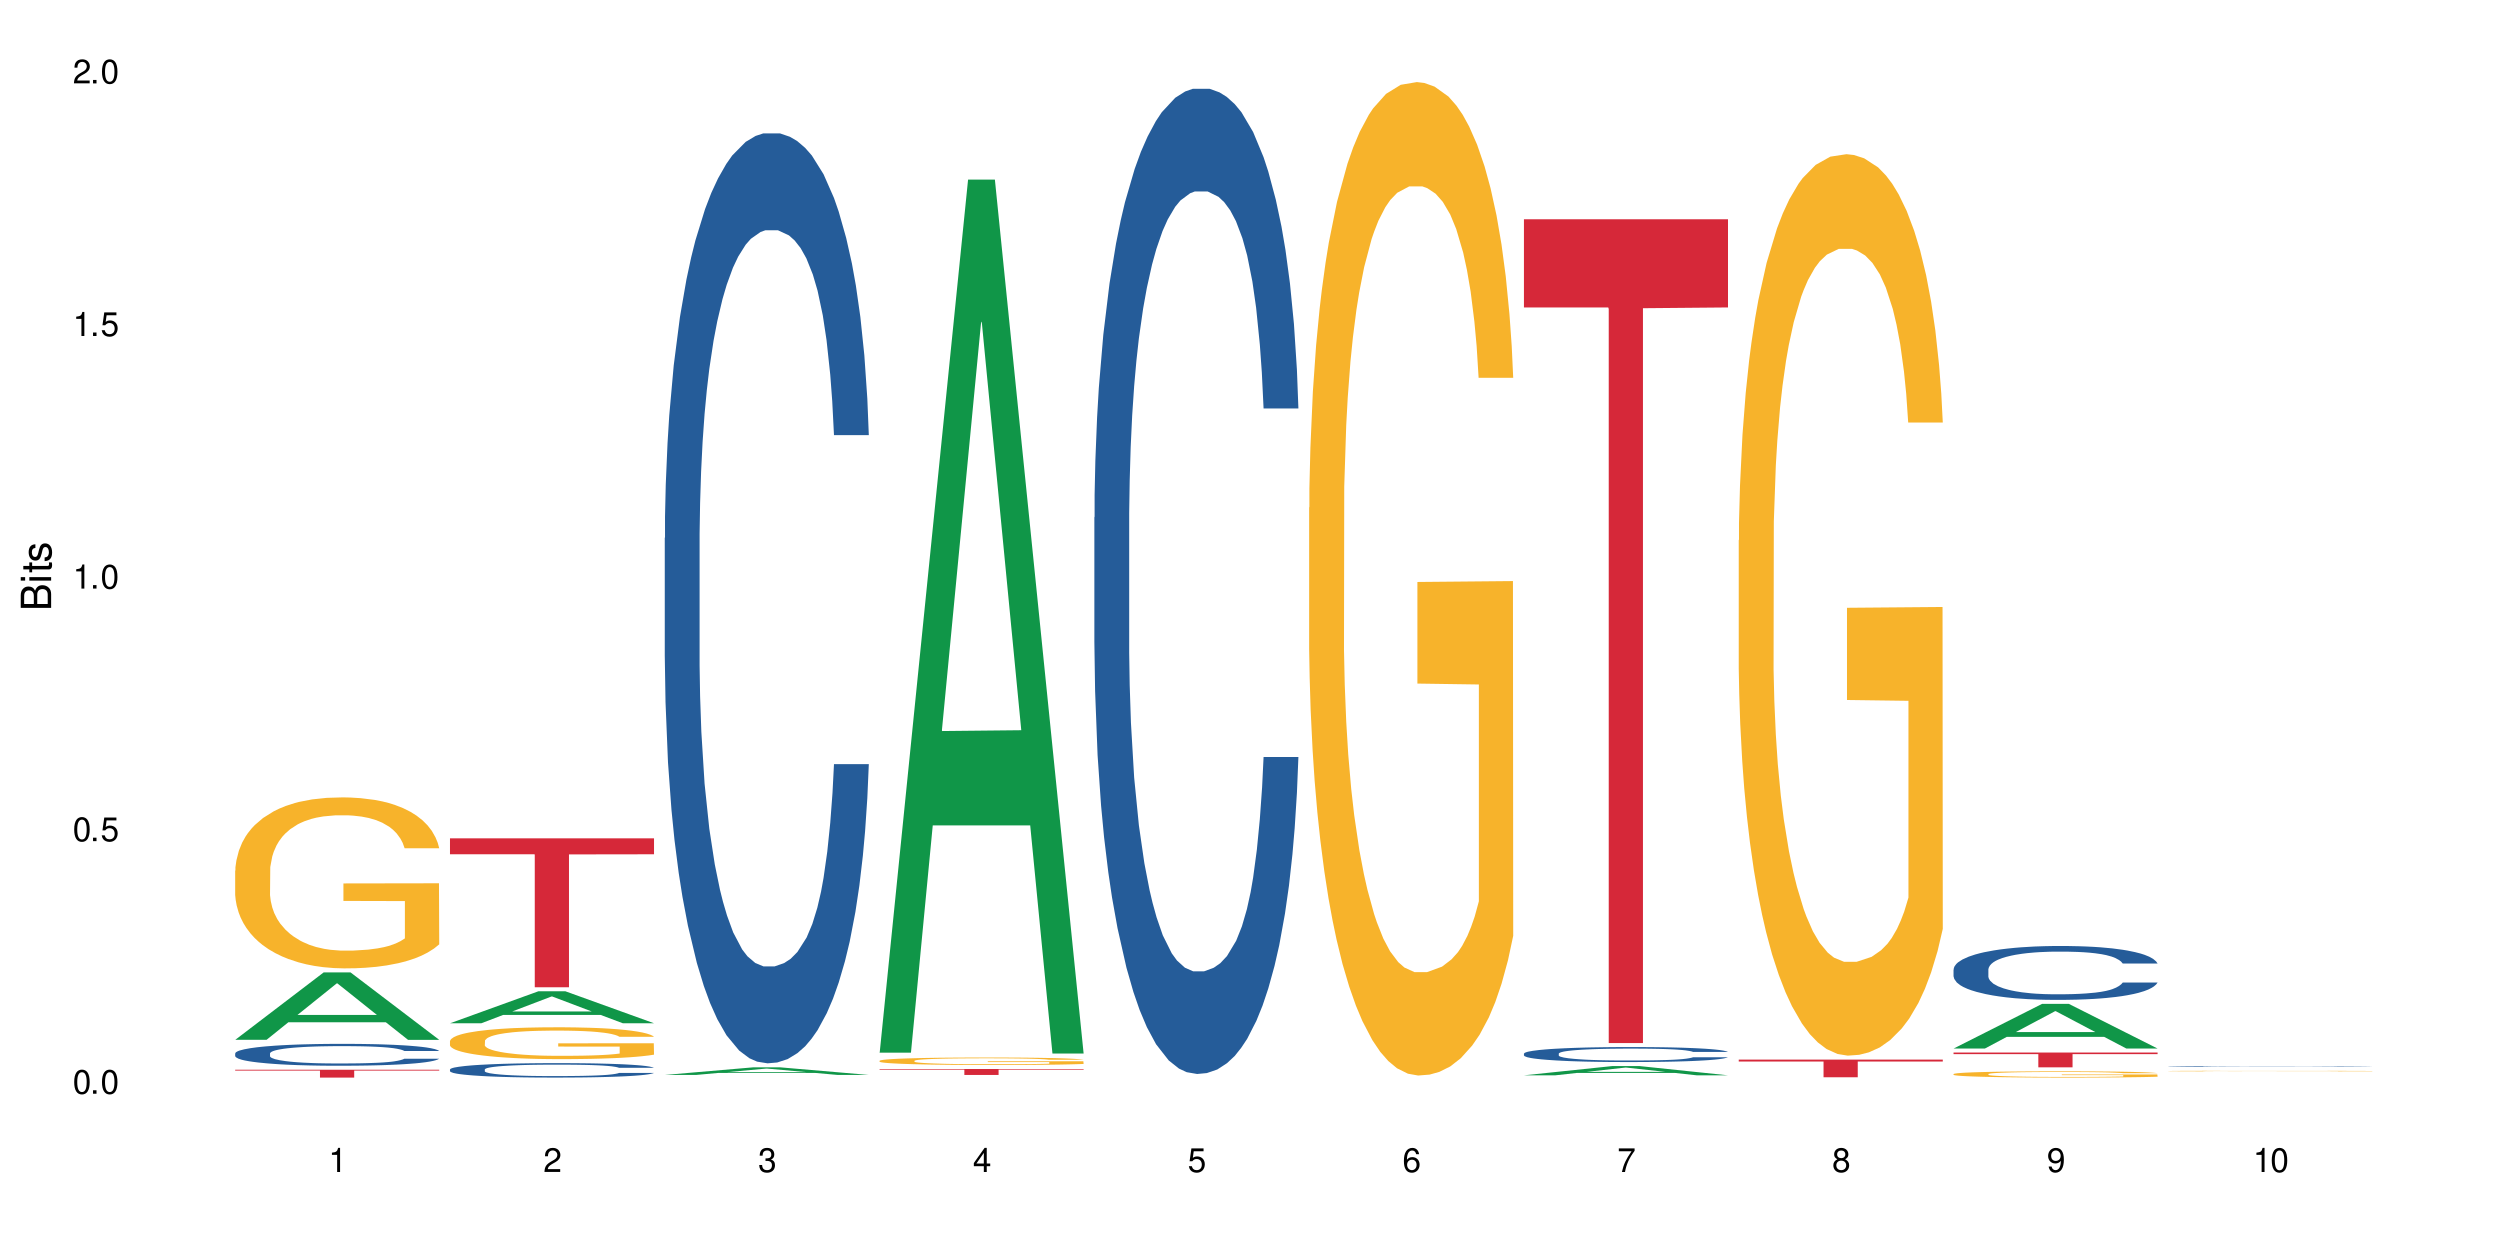 <?xml version="1.0" encoding="UTF-8"?>
<svg xmlns="http://www.w3.org/2000/svg" xmlns:xlink="http://www.w3.org/1999/xlink" width="720" height="360" viewBox="0 0 720 360">
<defs>
<g>
<g id="glyph-0-0">
</g>
<g id="glyph-0-1">
<path d="M 2.641 -6.938 C 2 -6.938 1.422 -6.656 1.078 -6.172 C 0.641 -5.562 0.406 -4.641 0.406 -3.359 C 0.406 -1.016 1.188 0.219 2.641 0.219 C 4.078 0.219 4.859 -1.016 4.859 -3.297 C 4.859 -4.641 4.656 -5.547 4.203 -6.172 C 3.844 -6.656 3.281 -6.938 2.641 -6.938 Z M 2.641 -6.188 C 3.547 -6.188 4 -5.25 4 -3.375 C 4 -1.406 3.562 -0.484 2.625 -0.484 C 1.734 -0.484 1.281 -1.438 1.281 -3.344 C 1.281 -5.25 1.734 -6.188 2.641 -6.188 Z M 2.641 -6.188 "/>
</g>
<g id="glyph-0-2">
<path d="M 1.828 -1 L 0.828 -1 L 0.828 0 L 1.828 0 Z M 1.828 -1 "/>
</g>
<g id="glyph-0-3">
<path d="M 4.562 -6.797 L 1.062 -6.797 L 0.547 -3.094 L 1.328 -3.094 C 1.719 -3.562 2.047 -3.734 2.578 -3.734 C 3.484 -3.734 4.062 -3.109 4.062 -2.094 C 4.062 -1.125 3.484 -0.531 2.578 -0.531 C 1.828 -0.531 1.375 -0.906 1.188 -1.672 L 0.328 -1.672 C 0.453 -1.109 0.547 -0.844 0.75 -0.594 C 1.125 -0.078 1.828 0.219 2.594 0.219 C 3.969 0.219 4.922 -0.781 4.922 -2.219 C 4.922 -3.562 4.031 -4.484 2.719 -4.484 C 2.25 -4.484 1.859 -4.359 1.469 -4.062 L 1.734 -5.969 L 4.562 -5.969 Z M 4.562 -6.797 "/>
</g>
<g id="glyph-0-4">
<path d="M 2.484 -4.938 L 2.484 0 L 3.328 0 L 3.328 -6.938 L 2.766 -6.938 C 2.469 -5.875 2.281 -5.734 0.984 -5.562 L 0.984 -4.938 Z M 2.484 -4.938 "/>
</g>
<g id="glyph-0-5">
<path d="M 4.859 -0.828 L 1.281 -0.828 C 1.359 -1.406 1.672 -1.781 2.5 -2.281 L 3.469 -2.828 C 4.406 -3.344 4.906 -4.062 4.906 -4.906 C 4.906 -5.484 4.672 -6.031 4.266 -6.406 C 3.859 -6.766 3.375 -6.938 2.719 -6.938 C 1.859 -6.938 1.219 -6.625 0.844 -6.031 C 0.609 -5.672 0.5 -5.234 0.484 -4.531 L 1.328 -4.531 C 1.359 -5.016 1.406 -5.281 1.531 -5.516 C 1.75 -5.938 2.188 -6.203 2.703 -6.203 C 3.469 -6.203 4.031 -5.641 4.031 -4.891 C 4.031 -4.344 3.719 -3.859 3.125 -3.516 L 2.234 -3 C 0.812 -2.172 0.406 -1.531 0.328 -0.016 L 4.859 -0.016 Z M 4.859 -0.828 "/>
</g>
<g id="glyph-0-6">
<path d="M 2.125 -3.188 L 2.578 -3.188 C 3.5 -3.188 3.984 -2.766 3.984 -1.922 C 3.984 -1.062 3.469 -0.531 2.594 -0.531 C 1.656 -0.531 1.203 -1 1.156 -2.016 L 0.312 -2.016 C 0.344 -1.453 0.438 -1.094 0.609 -0.781 C 0.953 -0.109 1.625 0.219 2.547 0.219 C 3.953 0.219 4.859 -0.625 4.859 -1.938 C 4.859 -2.828 4.516 -3.297 3.703 -3.594 C 4.344 -3.844 4.656 -4.328 4.656 -5.031 C 4.656 -6.219 3.875 -6.938 2.578 -6.938 C 1.203 -6.938 0.484 -6.172 0.453 -4.703 L 1.297 -4.703 C 1.312 -5.125 1.344 -5.359 1.453 -5.578 C 1.641 -5.969 2.062 -6.203 2.594 -6.203 C 3.344 -6.203 3.797 -5.75 3.797 -5 C 3.797 -4.516 3.609 -4.219 3.25 -4.047 C 3.016 -3.953 2.703 -3.922 2.125 -3.906 Z M 2.125 -3.188 "/>
</g>
<g id="glyph-0-7">
<path d="M 3.141 -1.672 L 3.141 0 L 3.984 0 L 3.984 -1.672 L 4.984 -1.672 L 4.984 -2.438 L 3.984 -2.438 L 3.984 -6.938 L 3.359 -6.938 L 0.266 -2.578 L 0.266 -1.672 Z M 3.141 -2.438 L 1 -2.438 L 3.141 -5.5 Z M 3.141 -2.438 "/>
</g>
<g id="glyph-0-8">
<path d="M 4.781 -5.125 C 4.609 -6.266 3.891 -6.938 2.844 -6.938 C 2.094 -6.938 1.422 -6.578 1.031 -5.953 C 0.594 -5.266 0.406 -4.422 0.406 -3.172 C 0.406 -2 0.578 -1.25 0.984 -0.641 C 1.359 -0.078 1.953 0.219 2.703 0.219 C 3.984 0.219 4.922 -0.75 4.922 -2.094 C 4.922 -3.375 4.062 -4.281 2.844 -4.281 C 2.172 -4.281 1.641 -4.031 1.281 -3.516 C 1.281 -5.234 1.828 -6.188 2.797 -6.188 C 3.391 -6.188 3.797 -5.797 3.938 -5.125 Z M 2.734 -3.531 C 3.547 -3.531 4.062 -2.953 4.062 -2.031 C 4.062 -1.156 3.484 -0.531 2.703 -0.531 C 1.922 -0.531 1.328 -1.188 1.328 -2.078 C 1.328 -2.938 1.906 -3.531 2.734 -3.531 Z M 2.734 -3.531 "/>
</g>
<g id="glyph-0-9">
<path d="M 4.984 -6.797 L 0.438 -6.797 L 0.438 -5.969 L 4.109 -5.969 C 2.5 -3.656 1.828 -2.234 1.328 0 L 2.219 0 C 2.594 -2.172 3.453 -4.047 4.984 -6.094 Z M 4.984 -6.797 "/>
</g>
<g id="glyph-0-10">
<path d="M 3.75 -3.656 C 4.469 -4.094 4.688 -4.438 4.688 -5.078 C 4.688 -6.172 3.844 -6.938 2.641 -6.938 C 1.438 -6.938 0.594 -6.172 0.594 -5.094 C 0.594 -4.438 0.812 -4.094 1.516 -3.656 C 0.734 -3.266 0.359 -2.703 0.359 -1.922 C 0.359 -0.656 1.281 0.219 2.641 0.219 C 3.984 0.219 4.922 -0.656 4.922 -1.922 C 4.922 -2.703 4.531 -3.266 3.75 -3.656 Z M 2.641 -6.188 C 3.359 -6.188 3.812 -5.75 3.812 -5.062 C 3.812 -4.406 3.344 -3.984 2.641 -3.984 C 1.922 -3.984 1.453 -4.406 1.453 -5.078 C 1.453 -5.75 1.922 -6.188 2.641 -6.188 Z M 2.641 -3.266 C 3.484 -3.266 4.062 -2.719 4.062 -1.906 C 4.062 -1.078 3.484 -0.531 2.625 -0.531 C 1.797 -0.531 1.219 -1.094 1.219 -1.906 C 1.219 -2.719 1.781 -3.266 2.641 -3.266 Z M 2.641 -3.266 "/>
</g>
<g id="glyph-0-11">
<path d="M 0.516 -1.578 C 0.672 -0.453 1.406 0.219 2.438 0.219 C 3.188 0.219 3.859 -0.141 4.266 -0.766 C 4.688 -1.453 4.891 -2.297 4.891 -3.547 C 4.891 -4.719 4.703 -5.453 4.312 -6.078 C 3.938 -6.641 3.344 -6.938 2.594 -6.938 C 1.297 -6.938 0.359 -5.969 0.359 -4.625 C 0.359 -3.344 1.234 -2.453 2.453 -2.453 C 3.094 -2.453 3.578 -2.672 4.016 -3.203 C 4 -1.484 3.469 -0.531 2.5 -0.531 C 1.906 -0.531 1.484 -0.906 1.359 -1.578 Z M 2.578 -6.203 C 3.375 -6.203 3.969 -5.531 3.969 -4.641 C 3.969 -3.797 3.391 -3.188 2.547 -3.188 C 1.734 -3.188 1.234 -3.766 1.234 -4.688 C 1.234 -5.562 1.797 -6.203 2.578 -6.203 Z M 2.578 -6.203 "/>
</g>
<g id="glyph-1-0">
</g>
<g id="glyph-1-1">
<path d="M 0 -0.953 L 0 -4.891 C 0 -5.719 -0.234 -6.344 -0.734 -6.797 C -1.188 -7.234 -1.812 -7.469 -2.5 -7.469 C -3.547 -7.469 -4.188 -7 -4.625 -5.875 C -4.984 -6.688 -5.625 -7.094 -6.531 -7.094 C -7.172 -7.094 -7.734 -6.859 -8.141 -6.391 C -8.562 -5.922 -8.75 -5.344 -8.75 -4.5 L -8.75 -0.953 Z M -4.984 -2.062 L -7.766 -2.062 L -7.766 -4.219 C -7.766 -4.844 -7.688 -5.203 -7.453 -5.5 C -7.219 -5.812 -6.859 -5.969 -6.375 -5.969 C -5.891 -5.969 -5.531 -5.812 -5.297 -5.5 C -5.062 -5.203 -4.984 -4.844 -4.984 -4.219 Z M -0.984 -2.062 L -4 -2.062 L -4 -4.781 C -4 -5.766 -3.438 -6.359 -2.484 -6.359 C -1.547 -6.359 -0.984 -5.766 -0.984 -4.781 Z M -0.984 -2.062 "/>
</g>
<g id="glyph-1-2">
<path d="M -6.281 -1.797 L -6.281 -0.797 L 0 -0.797 L 0 -1.797 Z M -8.75 -1.797 L -8.75 -0.797 L -7.484 -0.797 L -7.484 -1.797 Z M -8.75 -1.797 "/>
</g>
<g id="glyph-1-3">
<path d="M -6.281 -3.047 L -6.281 -2.016 L -8.016 -2.016 L -8.016 -1.016 L -6.281 -1.016 L -6.281 -0.172 L -5.469 -0.172 L -5.469 -1.016 L -0.719 -1.016 C -0.078 -1.016 0.281 -1.453 0.281 -2.234 C 0.281 -2.5 0.25 -2.719 0.188 -3.047 L -0.641 -3.047 C -0.609 -2.906 -0.594 -2.766 -0.594 -2.562 C -0.594 -2.141 -0.719 -2.016 -1.156 -2.016 L -5.469 -2.016 L -5.469 -3.047 Z M -6.281 -3.047 "/>
</g>
<g id="glyph-1-4">
<path d="M -4.531 -5.25 C -5.766 -5.25 -6.469 -4.422 -6.469 -2.969 C -6.469 -1.516 -5.719 -0.562 -4.547 -0.562 C -3.562 -0.562 -3.094 -1.062 -2.734 -2.562 L -2.516 -3.484 C -2.344 -4.188 -2.094 -4.469 -1.641 -4.469 C -1.047 -4.469 -0.641 -3.875 -0.641 -3 C -0.641 -2.453 -0.797 -2 -1.062 -1.75 C -1.25 -1.594 -1.422 -1.531 -1.875 -1.469 L -1.875 -0.406 C -0.422 -0.453 0.281 -1.266 0.281 -2.922 C 0.281 -4.5 -0.5 -5.516 -1.719 -5.516 C -2.656 -5.516 -3.172 -4.984 -3.469 -3.734 L -3.703 -2.766 C -3.891 -1.953 -4.156 -1.609 -4.594 -1.609 C -5.188 -1.609 -5.547 -2.125 -5.547 -2.938 C -5.547 -3.75 -5.203 -4.172 -4.531 -4.203 Z M -4.531 -5.25 "/>
</g>
</g>
</defs>
<rect x="-72" y="-36" width="864" height="432" fill="rgb(100%, 100%, 100%)" fill-opacity="1"/>
<path fill-rule="nonzero" fill="rgb(6.275%, 58.824%, 28.235%)" fill-opacity="1" d="M 67.73 299.465 L 67.793 299.445 L 93.223 280.047 L 100.945 280.047 L 126.5 299.48 L 117.52 299.48 L 111.117 294.41 L 83.051 294.41 L 76.773 299.465 L 67.73 299.465 L 85.75 292.309 L 108.543 292.293 L 97.176 283.223 L 97.051 283.203 L 96.926 283.258 L 85.688 292.293 L 85.75 292.309 Z M 67.73 299.465 "/>
<path fill-rule="nonzero" fill="rgb(14.51%, 36.078%, 60%)" fill-opacity="1" d="M 67.73 303.375 L 67.801 303.371 L 67.801 303.23 L 68.02 303.012 L 68.52 302.734 L 69.02 302.547 L 70.312 302.207 L 72.102 301.879 L 73.965 301.625 L 75.328 301.477 L 76.547 301.359 L 79.34 301.145 L 81.133 301.035 L 83.066 300.938 L 85.434 300.84 L 87.152 300.785 L 91.023 300.691 L 93.891 300.652 L 96.113 300.633 L 100.914 300.633 L 103.781 300.656 L 105.859 300.688 L 108.152 300.73 L 110.086 300.785 L 113.457 300.91 L 116.465 301.07 L 117.828 301.164 L 119.977 301.344 L 121.625 301.516 L 122.773 301.664 L 124.062 301.879 L 125.207 302.137 L 126.07 302.43 L 126.5 302.68 L 116.465 302.68 L 115.965 302.449 L 115.391 302.27 L 114.316 302.035 L 113.238 301.867 L 111.734 301.699 L 110.375 301.59 L 108.512 301.48 L 106.863 301.41 L 105.141 301.359 L 103.492 301.324 L 100.34 301.289 L 96.684 301.289 L 95.324 301.301 L 92.527 301.348 L 91.023 301.387 L 88.871 301.469 L 87.367 301.543 L 85.578 301.66 L 84.359 301.758 L 82.852 301.906 L 81.777 302.039 L 80.559 302.23 L 79.844 302.375 L 79.199 302.535 L 78.625 302.727 L 78.195 302.926 L 77.906 303.141 L 77.766 303.348 L 77.766 304.238 L 77.906 304.445 L 78.266 304.688 L 79.199 305.039 L 80.559 305.344 L 82.137 305.586 L 83.641 305.762 L 84.5 305.84 L 85.648 305.934 L 87.441 306.047 L 90.02 306.164 L 91.523 306.211 L 93.816 306.254 L 96.184 306.277 L 99.336 306.277 L 102.133 306.254 L 103.996 306.227 L 105.93 306.18 L 108.582 306.082 L 110.23 305.992 L 111.664 305.883 L 112.738 305.773 L 113.457 305.68 L 114.531 305.5 L 115.391 305.305 L 116.035 305.105 L 116.465 304.906 L 126.5 304.906 L 126.07 305.137 L 125.422 305.363 L 124.777 305.531 L 123.777 305.73 L 122.629 305.91 L 120.98 306.113 L 119.617 306.246 L 117.828 306.387 L 116.18 306.496 L 114.387 306.594 L 111.734 306.711 L 110.016 306.77 L 108.152 306.82 L 105.93 306.867 L 103.137 306.906 L 100.125 306.93 L 97.328 306.934 L 94.32 306.926 L 92.098 306.902 L 89.16 306.848 L 85.504 306.746 L 82.852 306.637 L 80.773 306.527 L 78.984 306.41 L 76.977 306.254 L 74.395 306.004 L 72.82 305.805 L 71.746 305.645 L 70.527 305.422 L 69.664 305.219 L 68.664 304.895 L 67.945 304.488 L 67.73 304.172 Z M 67.73 303.375 "/>
<path fill-rule="nonzero" fill="rgb(96.863%, 70.196%, 16.863%)" fill-opacity="1" d="M 67.73 250.738 L 67.801 250.695 L 67.801 249.797 L 68.09 247.773 L 68.805 244.984 L 69.738 242.688 L 70.742 240.891 L 71.387 239.945 L 72.461 238.598 L 73.395 237.605 L 75.758 235.582 L 78.77 233.695 L 80.418 232.883 L 82.281 232.121 L 84.93 231.266 L 86.148 230.949 L 89.875 230.23 L 94.105 229.781 L 98.762 229.645 L 100.914 229.691 L 103.852 229.871 L 107.863 230.367 L 110.16 230.816 L 111.949 231.266 L 113.812 231.852 L 116.105 232.75 L 118.258 233.828 L 119.977 234.91 L 121.695 236.258 L 123.129 237.695 L 124.348 239.27 L 125.422 241.16 L 126.07 242.734 L 126.5 244.309 L 116.535 244.309 L 115.965 242.734 L 115.32 241.52 L 114.242 240.035 L 113.168 238.957 L 112.094 238.102 L 110.086 236.934 L 108.367 236.215 L 106.215 235.582 L 104.137 235.18 L 101.773 234.91 L 100.34 234.82 L 96.543 234.82 L 93.102 235.133 L 91.094 235.492 L 89.66 235.852 L 87.656 236.527 L 86.438 237.066 L 85.719 237.426 L 83.57 238.82 L 82.137 240.082 L 81.348 240.934 L 80.344 242.285 L 79.629 243.5 L 78.84 245.297 L 78.41 246.648 L 77.836 249.707 L 77.766 257.801 L 77.98 259.512 L 78.41 261.355 L 78.984 262.973 L 79.844 264.684 L 80.703 265.988 L 82.207 267.742 L 83.496 268.91 L 84.5 269.676 L 86.438 270.891 L 87.227 271.293 L 89.09 272.105 L 91.023 272.734 L 93.387 273.273 L 95.18 273.543 L 98.047 273.77 L 101.703 273.77 L 106 273.496 L 108.727 273.137 L 110.59 272.777 L 111.809 272.465 L 113.312 271.969 L 114.387 271.52 L 115.391 271.023 L 116.609 270.258 L 116.609 259.512 L 98.906 259.465 L 98.906 254.43 L 126.426 254.383 L 126.5 271.969 L 124.992 273.184 L 123.129 274.352 L 121.34 275.25 L 119.477 276.016 L 116.824 276.871 L 114.672 277.41 L 111.375 278.039 L 108.367 278.445 L 105.215 278.715 L 102.418 278.852 L 99.121 278.895 L 96.184 278.805 L 93.031 278.535 L 90.52 278.176 L 88.227 277.727 L 85.934 277.141 L 83.066 276.195 L 81.203 275.434 L 79.27 274.488 L 77.336 273.363 L 75.613 272.148 L 74.469 271.203 L 73.32 270.125 L 72.102 268.777 L 70.957 267.246 L 70.098 265.852 L 69.309 264.277 L 68.734 262.793 L 68.16 260.77 L 67.875 259.152 L 67.73 257.758 Z M 67.73 250.738 "/>
<path fill-rule="nonzero" fill="rgb(83.922%, 15.686%, 22.353%)" fill-opacity="1" d="M 67.73 308.086 L 126.5 308.086 L 126.5 308.328 L 102.008 308.332 L 102.008 310.344 L 92.152 310.344 L 92.152 308.332 L 92.008 308.328 L 67.73 308.328 Z M 67.73 308.086 "/>
<path fill-rule="nonzero" fill="rgb(6.275%, 58.824%, 28.235%)" fill-opacity="1" d="M 129.594 294.695 L 129.656 294.688 L 155.082 285.48 L 162.805 285.48 L 188.359 294.703 L 179.383 294.703 L 172.977 292.297 L 144.91 292.297 L 138.633 294.695 L 129.594 294.695 L 147.613 291.301 L 170.402 291.293 L 159.039 286.988 L 158.914 286.977 L 158.789 287.004 L 147.547 291.293 L 147.613 291.301 Z M 129.594 294.695 "/>
<path fill-rule="nonzero" fill="rgb(14.51%, 36.078%, 60%)" fill-opacity="1" d="M 129.594 307.992 L 129.664 307.988 L 129.664 307.898 L 129.879 307.754 L 130.379 307.57 L 130.883 307.445 L 132.172 307.223 L 133.965 307.004 L 135.828 306.836 L 137.188 306.738 L 138.406 306.664 L 141.203 306.523 L 142.992 306.449 L 144.93 306.383 L 147.293 306.32 L 149.016 306.281 L 152.883 306.223 L 155.75 306.195 L 157.973 306.184 L 162.773 306.184 L 165.641 306.199 L 167.719 306.219 L 170.012 306.246 L 171.949 306.281 L 175.316 306.367 L 178.324 306.473 L 179.688 306.531 L 181.836 306.652 L 183.484 306.766 L 184.633 306.863 L 185.922 307.004 L 187.07 307.176 L 187.93 307.371 L 188.359 307.535 L 178.324 307.535 L 177.824 307.383 L 177.25 307.262 L 176.176 307.105 L 175.102 306.996 L 173.598 306.887 L 172.234 306.816 L 170.371 306.742 L 168.723 306.695 L 167.004 306.664 L 165.355 306.641 L 162.199 306.617 L 158.547 306.617 L 157.184 306.625 L 154.391 306.656 L 152.883 306.68 L 150.734 306.734 L 149.23 306.785 L 147.438 306.859 L 146.219 306.926 L 144.715 307.023 L 143.641 307.109 L 142.422 307.238 L 141.703 307.332 L 141.059 307.438 L 140.484 307.562 L 140.055 307.695 L 139.77 307.836 L 139.625 307.977 L 139.625 308.562 L 139.77 308.703 L 140.129 308.859 L 141.059 309.094 L 142.422 309.293 L 143.996 309.453 L 145.504 309.57 L 146.363 309.621 L 147.508 309.684 L 149.301 309.758 L 151.879 309.836 L 153.387 309.867 L 155.68 309.895 L 158.043 309.91 L 161.199 309.91 L 163.992 309.895 L 165.855 309.875 L 167.789 309.848 L 170.441 309.781 L 172.09 309.723 L 173.523 309.648 L 174.598 309.578 L 175.316 309.516 L 176.391 309.398 L 177.25 309.27 L 177.895 309.137 L 178.324 309.004 L 188.359 309.004 L 187.93 309.156 L 187.285 309.305 L 186.641 309.418 L 185.637 309.551 L 184.488 309.668 L 182.84 309.801 L 181.48 309.887 L 179.688 309.984 L 178.039 310.055 L 176.246 310.121 L 173.598 310.195 L 171.875 310.234 L 170.012 310.27 L 167.789 310.301 L 164.996 310.324 L 161.984 310.34 L 159.191 310.344 L 156.18 310.336 L 153.957 310.32 L 151.02 310.289 L 147.367 310.219 L 144.715 310.148 L 142.637 310.074 L 140.844 310 L 138.836 309.895 L 136.258 309.73 L 134.68 309.598 L 133.605 309.492 L 132.387 309.344 L 131.527 309.211 L 130.523 309 L 129.809 308.727 L 129.594 308.52 Z M 129.594 307.992 "/>
<path fill-rule="nonzero" fill="rgb(96.863%, 70.196%, 16.863%)" fill-opacity="1" d="M 129.594 299.785 L 129.664 299.777 L 129.664 299.609 L 129.949 299.234 L 130.668 298.715 L 131.598 298.285 L 132.602 297.953 L 133.246 297.773 L 134.32 297.523 L 135.254 297.34 L 137.617 296.961 L 140.629 296.609 L 142.277 296.461 L 144.141 296.316 L 146.793 296.156 L 148.012 296.098 L 151.738 295.965 L 155.965 295.883 L 160.625 295.855 L 162.773 295.863 L 165.711 295.898 L 169.727 295.992 L 172.02 296.074 L 173.812 296.156 L 175.676 296.266 L 177.969 296.434 L 180.117 296.637 L 181.836 296.836 L 183.559 297.09 L 184.992 297.355 L 186.211 297.648 L 187.285 298 L 187.93 298.293 L 188.359 298.59 L 178.398 298.59 L 177.824 298.293 L 177.18 298.07 L 176.105 297.793 L 175.031 297.59 L 173.953 297.434 L 171.949 297.215 L 170.227 297.078 L 168.078 296.961 L 166 296.887 L 163.633 296.836 L 162.199 296.82 L 158.402 296.82 L 154.961 296.879 L 152.957 296.945 L 151.523 297.012 L 149.516 297.137 L 148.297 297.238 L 147.582 297.305 L 145.43 297.566 L 143.996 297.801 L 143.207 297.961 L 142.207 298.211 L 141.488 298.438 L 140.699 298.773 L 140.27 299.023 L 139.695 299.594 L 139.625 301.102 L 139.84 301.422 L 140.27 301.766 L 140.844 302.066 L 141.703 302.383 L 142.562 302.625 L 144.07 302.953 L 145.359 303.172 L 146.363 303.312 L 148.297 303.539 L 149.086 303.617 L 150.949 303.766 L 152.883 303.883 L 155.25 303.984 L 157.039 304.035 L 159.906 304.078 L 163.562 304.078 L 167.863 304.027 L 170.586 303.961 L 172.449 303.891 L 173.668 303.832 L 175.172 303.742 L 176.246 303.656 L 177.25 303.566 L 178.469 303.422 L 178.469 301.422 L 160.766 301.41 L 160.766 300.473 L 188.289 300.465 L 188.359 303.742 L 186.855 303.969 L 184.992 304.184 L 183.199 304.352 L 181.336 304.496 L 178.684 304.656 L 176.535 304.754 L 173.238 304.871 L 170.227 304.949 L 167.074 304.996 L 164.277 305.023 L 160.984 305.031 L 158.043 305.016 L 154.891 304.965 L 152.383 304.898 L 150.09 304.812 L 147.797 304.703 L 144.93 304.527 L 143.066 304.387 L 141.129 304.211 L 139.195 304 L 137.477 303.773 L 136.328 303.598 L 135.184 303.398 L 133.965 303.145 L 132.816 302.863 L 131.957 302.602 L 131.168 302.309 L 130.594 302.031 L 130.023 301.656 L 129.734 301.352 L 129.594 301.094 Z M 129.594 299.785 "/>
<path fill-rule="nonzero" fill="rgb(83.922%, 15.686%, 22.353%)" fill-opacity="1" d="M 129.594 241.438 L 188.359 241.438 L 188.359 246.031 L 163.867 246.07 L 163.867 284.328 L 154.012 284.328 L 154.012 246.109 L 153.871 246.031 L 129.594 246.031 Z M 129.594 241.438 "/>
<path fill-rule="nonzero" fill="rgb(6.275%, 58.824%, 28.235%)" fill-opacity="1" d="M 191.453 309.582 L 191.516 309.578 L 216.945 307.391 L 224.668 307.391 L 250.219 309.582 L 241.242 309.582 L 234.84 309.012 L 206.773 309.012 L 200.492 309.582 L 191.453 309.582 L 209.473 308.773 L 232.266 308.773 L 220.898 307.75 L 220.773 307.746 L 220.648 307.754 L 209.41 308.773 L 209.473 308.773 Z M 191.453 309.582 "/>
<path fill-rule="nonzero" fill="rgb(14.51%, 36.078%, 60%)" fill-opacity="1" d="M 191.453 154.945 L 191.523 154.699 L 191.523 148.824 L 191.738 139.523 L 192.242 127.773 L 192.742 119.691 L 194.031 105.25 L 195.824 91.293 L 197.688 80.523 L 199.051 74.156 L 200.27 69.262 L 203.062 60.203 L 204.855 55.551 L 206.789 51.391 L 209.156 47.23 L 210.875 44.781 L 214.746 40.863 L 217.613 39.148 L 219.832 38.414 L 224.637 38.414 L 227.5 39.395 L 229.582 40.617 L 231.875 42.578 L 233.809 44.781 L 237.176 50.168 L 240.188 57.02 L 241.547 60.938 L 243.699 68.527 L 245.348 75.871 L 246.492 82.238 L 247.785 91.293 L 248.93 102.312 L 249.789 114.797 L 250.219 125.324 L 240.188 125.324 L 239.684 115.531 L 239.113 107.941 L 238.035 97.906 L 236.961 90.805 L 235.457 83.707 L 234.094 79.055 L 232.23 74.402 L 230.582 71.465 L 228.863 69.262 L 227.215 67.793 L 224.062 66.324 L 220.406 66.324 L 219.043 66.812 L 216.25 68.773 L 214.746 70.484 L 212.594 73.914 L 211.09 77.094 L 209.297 81.992 L 208.078 86.152 L 206.574 92.52 L 205.5 98.148 L 204.281 106.227 L 203.566 112.348 L 202.918 119.203 L 202.348 127.281 L 201.918 135.852 L 201.629 144.91 L 201.484 153.723 L 201.484 191.668 L 201.629 200.48 L 201.988 210.762 L 202.918 225.695 L 204.281 238.672 L 205.859 248.953 L 207.363 256.297 L 208.223 259.727 L 209.371 263.641 L 211.16 268.539 L 213.742 273.434 L 215.246 275.395 L 217.539 277.352 L 219.906 278.332 L 223.059 278.332 L 225.852 277.352 L 227.715 276.129 L 229.652 274.168 L 232.305 270.008 L 233.953 266.09 L 235.387 261.438 L 236.461 256.789 L 237.176 252.871 L 238.254 245.281 L 239.113 236.957 L 239.758 228.391 L 240.188 220.066 L 250.219 220.066 L 249.789 229.859 L 249.145 239.406 L 248.5 246.504 L 247.496 255.074 L 246.352 262.664 L 244.703 271.23 L 243.34 276.863 L 241.547 282.984 L 239.898 287.633 L 238.109 291.797 L 235.457 296.691 L 233.738 299.141 L 231.875 301.344 L 229.652 303.301 L 226.855 305.016 L 223.848 305.996 L 221.051 306.238 L 218.043 305.75 L 215.82 304.77 L 212.883 302.566 L 209.227 298.16 L 206.574 293.508 L 204.496 288.859 L 202.703 283.961 L 200.699 277.352 L 198.117 266.578 L 196.543 258.258 L 195.465 251.402 L 194.246 241.855 L 193.387 233.285 L 192.383 219.578 L 191.668 202.195 L 191.453 188.73 Z M 191.453 154.945 "/>
<path fill-rule="nonzero" fill="rgb(6.275%, 58.824%, 28.235%)" fill-opacity="1" d="M 253.312 303.176 L 253.375 302.938 L 278.805 51.734 L 286.527 51.734 L 312.082 303.41 L 303.102 303.41 L 296.699 237.715 L 268.633 237.715 L 262.355 303.176 L 253.312 303.176 L 271.332 210.539 L 294.125 210.301 L 282.762 92.852 L 282.633 92.617 L 282.508 93.324 L 271.27 210.301 L 271.332 210.539 Z M 253.312 303.176 "/>
<path fill-rule="nonzero" fill="rgb(96.863%, 70.196%, 16.863%)" fill-opacity="1" d="M 253.312 305.488 L 253.387 305.484 L 253.387 305.445 L 253.672 305.359 L 254.387 305.234 L 255.32 305.137 L 256.324 305.055 L 256.969 305.016 L 258.043 304.957 L 258.977 304.91 L 261.34 304.824 L 264.352 304.742 L 266 304.703 L 267.863 304.672 L 270.516 304.633 L 271.73 304.621 L 275.461 304.59 L 279.688 304.57 L 284.348 304.562 L 286.496 304.566 L 289.434 304.574 L 293.449 304.594 L 295.742 304.613 L 297.531 304.633 L 299.395 304.66 L 301.691 304.699 L 303.84 304.746 L 305.559 304.793 L 307.281 304.852 L 308.715 304.914 L 309.93 304.984 L 311.008 305.066 L 311.652 305.137 L 312.082 305.207 L 302.121 305.207 L 301.547 305.137 L 300.902 305.082 L 299.824 305.02 L 298.75 304.973 L 297.676 304.934 L 295.668 304.883 L 293.949 304.852 L 291.801 304.824 L 289.723 304.805 L 287.355 304.793 L 285.922 304.789 L 282.125 304.789 L 278.684 304.805 L 276.676 304.82 L 275.242 304.836 L 273.238 304.863 L 272.02 304.887 L 271.301 304.902 L 269.152 304.965 L 267.719 305.02 L 266.93 305.059 L 265.926 305.117 L 265.211 305.172 L 264.422 305.25 L 263.992 305.309 L 263.418 305.441 L 263.348 305.797 L 263.562 305.871 L 263.992 305.953 L 264.566 306.023 L 265.426 306.098 L 266.285 306.156 L 267.789 306.234 L 269.082 306.285 L 270.082 306.316 L 272.02 306.371 L 272.809 306.391 L 274.672 306.426 L 276.605 306.453 L 278.973 306.477 L 280.762 306.488 L 283.629 306.496 L 287.285 306.496 L 291.586 306.484 L 294.309 306.469 L 296.172 306.453 L 297.391 306.441 L 298.895 306.418 L 299.969 306.398 L 300.973 306.379 L 302.191 306.344 L 302.191 305.871 L 284.488 305.871 L 284.488 305.648 L 312.008 305.648 L 312.082 306.418 L 310.578 306.473 L 308.715 306.523 L 306.922 306.562 L 305.059 306.598 L 302.406 306.633 L 300.258 306.656 L 296.961 306.684 L 293.949 306.703 L 290.797 306.715 L 288 306.719 L 284.703 306.723 L 281.766 306.719 L 278.613 306.707 L 276.105 306.691 L 273.812 306.672 L 271.516 306.645 L 268.652 306.605 L 266.789 306.57 L 264.852 306.527 L 262.918 306.48 L 261.195 306.426 L 260.051 306.387 L 258.902 306.34 L 257.684 306.277 L 256.539 306.211 L 255.68 306.152 L 254.891 306.082 L 254.316 306.016 L 253.742 305.926 L 253.457 305.855 L 253.312 305.797 Z M 253.312 305.488 "/>
<path fill-rule="nonzero" fill="rgb(83.922%, 15.686%, 22.353%)" fill-opacity="1" d="M 253.312 307.875 L 312.082 307.875 L 312.082 308.059 L 287.59 308.059 L 287.59 309.586 L 277.734 309.586 L 277.734 308.059 L 253.312 308.059 Z M 253.312 307.875 "/>
<path fill-rule="nonzero" fill="rgb(14.51%, 36.078%, 60%)" fill-opacity="1" d="M 315.176 149.023 L 315.246 148.762 L 315.246 142.539 L 315.461 132.684 L 315.961 120.234 L 316.465 111.676 L 317.754 96.371 L 319.547 81.59 L 321.41 70.176 L 322.77 63.434 L 323.988 58.246 L 326.785 48.652 L 328.578 43.723 L 330.512 39.312 L 332.875 34.906 L 334.598 32.312 L 338.465 28.16 L 341.332 26.344 L 343.555 25.566 L 348.355 25.566 L 351.223 26.605 L 353.301 27.902 L 355.594 29.977 L 357.531 32.312 L 360.898 38.016 L 363.91 45.277 L 365.27 49.43 L 367.422 57.469 L 369.07 65.25 L 370.215 71.992 L 371.504 81.59 L 372.652 93.262 L 373.512 106.488 L 373.941 117.641 L 363.91 117.641 L 363.406 107.266 L 362.832 99.227 L 361.758 88.594 L 360.684 81.07 L 359.18 73.551 L 357.816 68.621 L 355.953 63.695 L 354.305 60.582 L 352.586 58.246 L 350.938 56.691 L 347.785 55.133 L 344.129 55.133 L 342.766 55.652 L 339.973 57.727 L 338.465 59.543 L 336.316 63.176 L 334.812 66.547 L 333.02 71.734 L 331.801 76.145 L 330.297 82.887 L 329.223 88.852 L 328.004 97.41 L 327.285 103.895 L 326.641 111.156 L 326.066 119.715 L 325.637 128.793 L 325.352 138.391 L 325.207 147.727 L 325.207 187.926 L 325.352 197.262 L 325.711 208.156 L 326.641 223.977 L 328.004 237.723 L 329.578 248.617 L 331.086 256.398 L 331.945 260.027 L 333.09 264.18 L 334.883 269.367 L 337.465 274.555 L 338.969 276.629 L 341.262 278.703 L 343.625 279.738 L 346.781 279.738 L 349.574 278.703 L 351.438 277.406 L 353.375 275.332 L 356.023 270.922 L 357.672 266.773 L 359.105 261.844 L 360.184 256.918 L 360.898 252.766 L 361.973 244.727 L 362.832 235.906 L 363.48 226.832 L 363.91 218.012 L 373.941 218.012 L 373.512 228.387 L 372.867 238.5 L 372.223 246.023 L 371.219 255.102 L 370.07 263.141 L 368.422 272.219 L 367.062 278.184 L 365.27 284.668 L 363.621 289.594 L 361.832 294.004 L 359.18 299.191 L 357.457 301.785 L 355.594 304.121 L 353.375 306.195 L 350.578 308.012 L 347.57 309.047 L 344.773 309.309 L 341.762 308.789 L 339.543 307.75 L 336.602 305.418 L 332.949 300.75 L 330.297 295.82 L 328.219 290.891 L 326.426 285.707 L 324.418 278.703 L 321.84 267.289 L 320.262 258.473 L 319.188 251.211 L 317.969 241.094 L 317.109 232.02 L 316.105 217.492 L 315.391 199.078 L 315.176 184.812 Z M 315.176 149.023 "/>
<path fill-rule="nonzero" fill="rgb(96.863%, 70.196%, 16.863%)" fill-opacity="1" d="M 377.035 146.184 L 377.105 145.922 L 377.105 140.695 L 377.395 128.938 L 378.109 112.738 L 379.043 99.41 L 380.047 88.961 L 380.691 83.473 L 381.766 75.633 L 382.695 69.887 L 385.062 58.129 L 388.07 47.152 L 389.719 42.449 L 391.582 38.008 L 394.234 33.043 L 395.453 31.215 L 399.18 27.035 L 403.41 24.422 L 408.066 23.637 L 410.219 23.898 L 413.156 24.945 L 417.168 27.816 L 419.461 30.43 L 421.254 33.043 L 423.117 36.441 L 425.41 41.668 L 427.562 47.938 L 429.281 54.207 L 431 62.047 L 432.434 70.406 L 433.652 79.555 L 434.727 90.527 L 435.375 99.672 L 435.805 108.816 L 425.84 108.816 L 425.27 99.672 L 424.621 92.617 L 423.547 83.996 L 422.473 77.723 L 421.398 72.758 L 419.391 65.965 L 417.672 61.785 L 415.52 58.129 L 413.441 55.777 L 411.078 54.207 L 409.645 53.684 L 405.848 53.684 L 402.406 55.516 L 400.398 57.605 L 398.965 59.695 L 396.961 63.613 L 395.742 66.75 L 395.023 68.84 L 392.875 76.941 L 391.441 84.258 L 390.652 89.223 L 389.648 97.059 L 388.934 104.113 L 388.145 114.566 L 387.715 122.406 L 387.141 140.172 L 387.07 187.207 L 387.285 197.133 L 387.715 207.848 L 388.289 217.254 L 389.148 227.184 L 390.008 234.762 L 391.512 244.949 L 392.801 251.746 L 393.805 256.188 L 395.742 263.242 L 396.527 265.594 L 398.391 270.297 L 400.328 273.953 L 402.691 277.09 L 404.484 278.656 L 407.352 279.965 L 411.008 279.965 L 415.305 278.395 L 418.031 276.305 L 419.895 274.215 L 421.109 272.387 L 422.617 269.512 L 423.691 266.898 L 424.695 264.023 L 425.914 259.582 L 425.914 197.133 L 408.211 196.871 L 408.211 167.609 L 435.73 167.348 L 435.805 269.512 L 434.297 276.566 L 432.434 283.359 L 430.645 288.586 L 428.781 293.027 L 426.129 297.992 L 423.977 301.129 L 420.68 304.785 L 417.672 307.137 L 414.52 308.707 L 411.723 309.488 L 408.426 309.75 L 405.488 309.227 L 402.336 307.66 L 399.824 305.57 L 397.531 302.957 L 395.238 299.559 L 392.371 294.074 L 390.508 289.633 L 388.574 284.145 L 386.641 277.613 L 384.918 270.559 L 383.773 265.07 L 382.625 258.801 L 381.406 250.961 L 380.262 242.078 L 379.398 233.977 L 378.613 224.832 L 378.039 216.207 L 377.465 204.449 L 377.18 195.043 L 377.035 186.945 Z M 377.035 146.184 "/>
<path fill-rule="nonzero" fill="rgb(6.275%, 58.824%, 28.235%)" fill-opacity="1" d="M 438.895 309.691 L 438.957 309.688 L 464.387 307.023 L 472.109 307.023 L 497.664 309.695 L 488.688 309.695 L 482.281 308.996 L 454.215 308.996 L 447.938 309.691 L 438.895 309.691 L 456.914 308.707 L 479.707 308.707 L 468.344 307.461 L 468.219 307.457 L 468.09 307.465 L 456.852 308.707 L 456.914 308.707 Z M 438.895 309.691 "/>
<path fill-rule="nonzero" fill="rgb(14.51%, 36.078%, 60%)" fill-opacity="1" d="M 438.895 303.434 L 438.969 303.43 L 438.969 303.336 L 439.184 303.184 L 439.684 302.996 L 440.188 302.863 L 441.477 302.633 L 443.27 302.406 L 445.133 302.234 L 446.492 302.129 L 447.711 302.051 L 450.508 301.906 L 452.297 301.832 L 454.234 301.762 L 456.598 301.695 L 458.316 301.656 L 462.188 301.594 L 465.055 301.566 L 467.277 301.555 L 472.078 301.555 L 474.945 301.57 L 477.023 301.59 L 479.316 301.621 L 481.254 301.656 L 484.621 301.742 L 487.629 301.855 L 488.992 301.918 L 491.141 302.039 L 492.789 302.16 L 493.938 302.262 L 495.227 302.406 L 496.375 302.586 L 497.234 302.785 L 497.664 302.957 L 487.629 302.957 L 487.129 302.797 L 486.555 302.676 L 485.48 302.512 L 484.406 302.398 L 482.898 302.285 L 481.539 302.211 L 479.676 302.133 L 478.027 302.086 L 476.309 302.051 L 474.66 302.027 L 471.504 302.004 L 467.852 302.004 L 466.488 302.012 L 463.691 302.043 L 462.188 302.07 L 460.039 302.125 L 458.535 302.18 L 456.742 302.258 L 455.523 302.324 L 454.02 302.426 L 452.941 302.516 L 451.727 302.648 L 451.008 302.746 L 450.363 302.855 L 449.789 302.988 L 449.359 303.125 L 449.074 303.273 L 448.93 303.414 L 448.93 304.027 L 449.074 304.168 L 449.43 304.332 L 450.363 304.574 L 451.727 304.785 L 453.301 304.949 L 454.805 305.066 L 455.668 305.121 L 456.812 305.188 L 458.605 305.266 L 461.184 305.344 L 462.691 305.375 L 464.984 305.406 L 467.348 305.422 L 470.5 305.422 L 473.297 305.406 L 475.16 305.387 L 477.094 305.355 L 479.746 305.289 L 481.395 305.227 L 482.828 305.152 L 483.902 305.074 L 484.621 305.012 L 485.695 304.891 L 486.555 304.754 L 487.199 304.617 L 487.629 304.484 L 497.664 304.484 L 497.234 304.641 L 496.59 304.797 L 495.945 304.91 L 494.941 305.047 L 493.793 305.172 L 492.145 305.309 L 490.785 305.398 L 488.992 305.496 L 487.344 305.574 L 485.551 305.641 L 482.898 305.719 L 481.18 305.758 L 479.316 305.793 L 477.094 305.824 L 474.301 305.852 L 471.289 305.867 L 468.496 305.871 L 465.484 305.863 L 463.262 305.848 L 460.324 305.812 L 456.668 305.742 L 454.02 305.668 L 451.941 305.594 L 450.148 305.512 L 448.141 305.406 L 445.562 305.234 L 443.984 305.098 L 442.91 304.988 L 441.691 304.836 L 440.832 304.695 L 439.828 304.477 L 439.109 304.195 L 438.895 303.977 Z M 438.895 303.434 "/>
<path fill-rule="nonzero" fill="rgb(83.922%, 15.686%, 22.353%)" fill-opacity="1" d="M 438.895 63.148 L 497.664 63.148 L 497.664 88.543 L 473.172 88.766 L 473.172 300.402 L 463.316 300.402 L 463.316 88.988 L 463.176 88.543 L 438.895 88.543 Z M 438.895 63.148 "/>
<path fill-rule="nonzero" fill="rgb(96.863%, 70.196%, 16.863%)" fill-opacity="1" d="M 500.758 155.602 L 500.828 155.367 L 500.828 150.625 L 501.117 139.953 L 501.832 125.254 L 502.766 113.164 L 503.766 103.68 L 504.414 98.699 L 505.488 91.59 L 506.418 86.371 L 508.785 75.703 L 511.793 65.746 L 513.441 61.477 L 515.305 57.445 L 517.957 52.941 L 519.176 51.281 L 522.902 47.488 L 527.133 45.117 L 531.789 44.406 L 533.938 44.645 L 536.879 45.594 L 540.891 48.199 L 543.184 50.57 L 544.977 52.941 L 546.84 56.023 L 549.133 60.766 L 551.281 66.457 L 553.004 72.148 L 554.723 79.258 L 556.156 86.848 L 557.375 95.145 L 558.449 105.102 L 559.094 113.402 L 559.523 121.699 L 549.562 121.699 L 548.988 113.402 L 548.344 107 L 547.27 99.176 L 546.195 93.484 L 545.121 88.98 L 543.113 82.816 L 541.395 79.023 L 539.242 75.703 L 537.164 73.57 L 534.801 72.148 L 533.367 71.672 L 529.566 71.672 L 526.129 73.332 L 524.121 75.23 L 522.688 77.125 L 520.68 80.684 L 519.461 83.527 L 518.746 85.422 L 516.598 92.773 L 515.164 99.41 L 514.375 103.918 L 513.371 111.031 L 512.652 117.43 L 511.867 126.914 L 511.438 134.027 L 510.863 150.148 L 510.789 192.824 L 511.004 201.836 L 511.438 211.555 L 512.008 220.09 L 512.867 229.102 L 513.73 235.977 L 515.234 245.223 L 516.523 251.387 L 517.527 255.418 L 519.461 261.82 L 520.25 263.953 L 522.113 268.223 L 524.051 271.539 L 526.414 274.387 L 528.207 275.809 L 531.074 276.992 L 534.727 276.992 L 539.027 275.57 L 541.75 273.676 L 543.613 271.777 L 544.832 270.117 L 546.34 267.512 L 547.414 265.141 L 548.418 262.531 L 549.633 258.5 L 549.633 201.836 L 531.934 201.598 L 531.934 175.043 L 559.453 174.809 L 559.523 267.512 L 558.02 273.91 L 556.156 280.074 L 554.363 284.816 L 552.5 288.848 L 549.852 293.352 L 547.699 296.199 L 544.402 299.516 L 541.395 301.652 L 538.238 303.074 L 535.445 303.785 L 532.148 304.023 L 529.211 303.547 L 526.055 302.125 L 523.547 300.227 L 521.254 297.859 L 518.961 294.773 L 516.094 289.797 L 514.23 285.766 L 512.297 280.785 L 510.359 274.859 L 508.641 268.457 L 507.492 263.48 L 506.348 257.789 L 505.129 250.676 L 503.98 242.613 L 503.121 235.266 L 502.332 226.969 L 501.762 219.145 L 501.188 208.473 L 500.902 199.938 L 500.758 192.59 Z M 500.758 155.602 "/>
<path fill-rule="nonzero" fill="rgb(83.922%, 15.686%, 22.353%)" fill-opacity="1" d="M 500.758 305.172 L 559.523 305.172 L 559.523 305.719 L 535.031 305.723 L 535.031 310.254 L 525.18 310.254 L 525.18 305.727 L 525.035 305.719 L 500.758 305.719 Z M 500.758 305.172 "/>
<path fill-rule="nonzero" fill="rgb(6.275%, 58.824%, 28.235%)" fill-opacity="1" d="M 562.617 301.973 L 562.68 301.961 L 588.109 289.121 L 595.832 289.121 L 621.387 301.984 L 612.406 301.984 L 606.004 298.625 L 577.938 298.625 L 571.66 301.973 L 562.617 301.973 L 580.637 297.238 L 603.43 297.227 L 592.066 291.223 L 591.938 291.211 L 591.812 291.246 L 580.574 297.227 L 580.637 297.238 Z M 562.617 301.973 "/>
<path fill-rule="nonzero" fill="rgb(14.51%, 36.078%, 60%)" fill-opacity="1" d="M 562.617 279.207 L 562.691 279.191 L 562.691 278.852 L 562.906 278.312 L 563.406 277.633 L 563.906 277.164 L 565.199 276.328 L 566.988 275.52 L 568.852 274.895 L 570.215 274.527 L 571.434 274.242 L 574.227 273.719 L 576.02 273.449 L 577.953 273.211 L 580.32 272.969 L 582.039 272.828 L 585.91 272.598 L 588.777 272.5 L 591 272.457 L 595.801 272.457 L 598.668 272.516 L 600.746 272.586 L 603.039 272.699 L 604.973 272.828 L 608.344 273.137 L 611.352 273.535 L 612.715 273.762 L 614.863 274.203 L 616.512 274.625 L 617.66 274.996 L 618.949 275.52 L 620.098 276.156 L 620.957 276.883 L 621.387 277.492 L 611.352 277.492 L 610.852 276.922 L 610.277 276.484 L 609.203 275.902 L 608.129 275.492 L 606.621 275.082 L 605.262 274.812 L 603.398 274.543 L 601.75 274.371 L 600.027 274.242 L 598.379 274.16 L 595.227 274.074 L 591.57 274.074 L 590.211 274.102 L 587.414 274.215 L 585.91 274.316 L 583.762 274.512 L 582.254 274.699 L 580.465 274.98 L 579.246 275.223 L 577.738 275.59 L 576.664 275.918 L 575.445 276.387 L 574.73 276.738 L 574.086 277.137 L 573.512 277.605 L 573.082 278.102 L 572.793 278.625 L 572.652 279.137 L 572.652 281.332 L 572.793 281.844 L 573.152 282.438 L 574.086 283.305 L 575.445 284.055 L 577.023 284.652 L 578.527 285.074 L 579.387 285.273 L 580.535 285.5 L 582.328 285.785 L 584.906 286.07 L 586.41 286.184 L 588.707 286.297 L 591.07 286.352 L 594.223 286.352 L 597.02 286.297 L 598.883 286.223 L 600.816 286.109 L 603.469 285.871 L 605.117 285.645 L 606.551 285.375 L 607.625 285.105 L 608.344 284.879 L 609.418 284.438 L 610.277 283.957 L 610.922 283.461 L 611.352 282.977 L 621.387 282.977 L 620.957 283.543 L 620.312 284.098 L 619.664 284.508 L 618.664 285.004 L 617.516 285.445 L 615.867 285.941 L 614.504 286.266 L 612.715 286.621 L 611.066 286.891 L 609.273 287.133 L 606.621 287.414 L 604.902 287.559 L 603.039 287.684 L 600.816 287.797 L 598.023 287.898 L 595.012 287.953 L 592.219 287.969 L 589.207 287.941 L 586.984 287.883 L 584.047 287.754 L 580.391 287.5 L 577.738 287.23 L 575.66 286.961 L 573.871 286.68 L 571.863 286.297 L 569.281 285.672 L 567.707 285.188 L 566.633 284.793 L 565.414 284.238 L 564.555 283.742 L 563.551 282.949 L 562.832 281.941 L 562.617 281.164 Z M 562.617 279.207 "/>
<path fill-rule="nonzero" fill="rgb(96.863%, 70.196%, 16.863%)" fill-opacity="1" d="M 562.617 309.312 L 562.691 309.312 L 562.691 309.281 L 562.977 309.207 L 563.691 309.102 L 564.625 309.02 L 565.629 308.953 L 566.273 308.918 L 567.348 308.871 L 568.281 308.832 L 570.645 308.758 L 573.656 308.691 L 575.305 308.66 L 577.168 308.633 L 579.816 308.602 L 581.035 308.59 L 584.762 308.562 L 588.992 308.547 L 593.648 308.543 L 595.801 308.543 L 598.738 308.551 L 602.754 308.566 L 605.047 308.586 L 606.836 308.602 L 608.699 308.621 L 610.992 308.656 L 613.145 308.695 L 614.863 308.734 L 616.586 308.785 L 618.016 308.836 L 619.234 308.895 L 620.312 308.965 L 620.957 309.02 L 621.387 309.078 L 611.426 309.078 L 610.852 309.02 L 610.207 308.977 L 609.129 308.922 L 608.055 308.883 L 606.98 308.852 L 604.973 308.809 L 603.254 308.781 L 601.105 308.758 L 599.023 308.746 L 596.66 308.734 L 595.227 308.73 L 591.43 308.73 L 587.988 308.742 L 585.98 308.758 L 584.547 308.77 L 582.543 308.793 L 581.324 308.812 L 580.605 308.828 L 578.457 308.879 L 577.023 308.926 L 576.234 308.957 L 575.23 309.004 L 574.516 309.051 L 573.727 309.113 L 573.297 309.164 L 572.723 309.277 L 572.652 309.574 L 572.867 309.637 L 573.297 309.703 L 573.871 309.762 L 574.73 309.824 L 575.59 309.871 L 577.094 309.938 L 578.387 309.98 L 579.387 310.008 L 581.324 310.051 L 582.113 310.066 L 583.977 310.098 L 585.91 310.121 L 588.273 310.141 L 590.066 310.148 L 592.934 310.156 L 596.59 310.156 L 600.891 310.148 L 603.613 310.133 L 605.477 310.121 L 606.695 310.109 L 608.199 310.09 L 609.273 310.074 L 610.277 310.059 L 611.496 310.027 L 611.496 309.637 L 593.793 309.633 L 593.793 309.449 L 621.312 309.449 L 621.387 310.09 L 619.879 310.137 L 618.016 310.18 L 616.227 310.211 L 614.363 310.238 L 611.711 310.27 L 609.559 310.289 L 606.266 310.312 L 603.254 310.328 L 600.102 310.34 L 597.305 310.344 L 594.008 310.344 L 591.07 310.34 L 587.918 310.332 L 585.41 310.32 L 583.113 310.301 L 580.82 310.281 L 577.953 310.246 L 576.09 310.219 L 574.156 310.184 L 572.223 310.141 L 570.5 310.098 L 569.355 310.062 L 568.207 310.023 L 566.988 309.973 L 565.844 309.918 L 564.984 309.867 L 564.195 309.809 L 563.621 309.754 L 563.047 309.68 L 562.762 309.621 L 562.617 309.57 Z M 562.617 309.312 "/>
<path fill-rule="nonzero" fill="rgb(83.922%, 15.686%, 22.353%)" fill-opacity="1" d="M 562.617 303.137 L 621.387 303.137 L 621.387 303.59 L 596.895 303.594 L 596.895 307.391 L 587.039 307.391 L 587.039 303.598 L 586.895 303.59 L 562.617 303.59 Z M 562.617 303.137 "/>
<path fill-rule="nonzero" fill="rgb(14.51%, 36.078%, 60%)" fill-opacity="1" d="M 624.48 307.105 L 624.551 307.105 L 624.551 307.098 L 624.766 307.09 L 625.266 307.082 L 625.77 307.074 L 627.059 307.062 L 628.852 307.051 L 630.715 307.043 L 632.074 307.035 L 633.293 307.031 L 636.09 307.023 L 637.879 307.02 L 639.816 307.016 L 642.18 307.016 L 643.902 307.012 L 647.77 307.008 L 662.605 307.008 L 664.898 307.012 L 666.836 307.012 L 670.203 307.016 L 673.215 307.023 L 674.574 307.023 L 676.727 307.031 L 678.375 307.039 L 679.52 307.043 L 680.809 307.051 L 681.957 307.059 L 682.816 307.07 L 683.246 307.078 L 673.215 307.078 L 672.711 307.07 L 672.137 307.066 L 671.062 307.055 L 669.988 307.051 L 668.484 307.043 L 667.121 307.039 L 665.258 307.035 L 663.609 307.035 L 661.891 307.031 L 649.277 307.031 L 647.77 307.035 L 645.621 307.035 L 644.117 307.039 L 642.324 307.043 L 641.105 307.047 L 639.602 307.051 L 638.527 307.055 L 637.309 307.062 L 636.59 307.07 L 635.945 307.074 L 635.371 307.082 L 634.941 307.09 L 634.656 307.094 L 634.512 307.102 L 634.512 307.137 L 634.656 307.141 L 635.016 307.152 L 635.945 307.164 L 637.309 307.176 L 638.883 307.184 L 640.391 307.188 L 641.25 307.191 L 642.395 307.195 L 644.188 307.199 L 646.766 307.203 L 648.273 307.203 L 650.566 307.207 L 660.742 307.207 L 662.68 307.203 L 665.328 307.199 L 666.977 307.195 L 668.41 307.191 L 669.488 307.188 L 670.203 307.188 L 671.277 307.18 L 672.137 307.172 L 672.781 307.164 L 673.215 307.16 L 683.246 307.16 L 682.816 307.168 L 682.172 307.176 L 681.527 307.18 L 680.523 307.188 L 679.375 307.195 L 677.727 307.203 L 676.367 307.207 L 674.574 307.211 L 672.926 307.215 L 671.133 307.219 L 668.484 307.223 L 666.762 307.227 L 662.68 307.227 L 659.883 307.23 L 648.848 307.23 L 645.906 307.227 L 642.254 307.223 L 639.602 307.219 L 637.523 307.215 L 635.73 307.211 L 633.723 307.207 L 631.145 307.199 L 629.566 307.191 L 628.492 307.184 L 627.273 307.176 L 626.414 307.168 L 625.41 307.16 L 624.695 307.145 L 624.48 307.133 Z M 624.48 307.105 "/>
<path fill-rule="nonzero" fill="rgb(96.863%, 70.196%, 16.863%)" fill-opacity="1" d="M 624.48 308.457 L 624.551 308.457 L 624.836 308.449 L 625.555 308.438 L 626.484 308.43 L 627.488 308.422 L 628.133 308.418 L 629.207 308.414 L 630.141 308.41 L 632.504 308.402 L 635.516 308.398 L 637.164 308.395 L 639.027 308.391 L 641.68 308.387 L 642.898 308.387 L 646.625 308.383 L 660.598 308.383 L 664.613 308.387 L 668.699 308.387 L 670.562 308.391 L 672.855 308.395 L 675.004 308.398 L 676.727 308.402 L 678.445 308.406 L 679.879 308.41 L 681.098 308.418 L 682.172 308.426 L 682.816 308.43 L 683.246 308.434 L 673.285 308.434 L 672.711 308.43 L 672.066 308.426 L 669.918 308.418 L 668.84 308.414 L 666.836 308.41 L 665.113 308.406 L 662.965 308.402 L 647.844 308.402 L 646.41 308.406 L 644.402 308.406 L 643.184 308.41 L 642.469 308.41 L 640.316 308.414 L 638.883 308.422 L 638.098 308.422 L 637.094 308.43 L 636.375 308.434 L 635.586 308.438 L 635.156 308.445 L 634.586 308.453 L 634.512 308.484 L 634.727 308.492 L 635.156 308.496 L 635.73 308.504 L 636.59 308.508 L 637.449 308.516 L 638.957 308.52 L 640.246 308.523 L 641.25 308.527 L 643.184 308.531 L 643.973 308.531 L 645.836 308.535 L 647.77 308.539 L 650.137 308.539 L 651.926 308.543 L 662.75 308.543 L 665.473 308.539 L 668.555 308.539 L 670.059 308.535 L 671.133 308.535 L 672.137 308.531 L 673.355 308.531 L 673.355 308.492 L 655.656 308.492 L 655.656 308.473 L 683.176 308.473 L 683.246 308.535 L 681.742 308.539 L 679.879 308.543 L 678.086 308.547 L 676.223 308.551 L 673.57 308.555 L 671.422 308.555 L 668.125 308.559 L 659.168 308.559 L 655.871 308.562 L 652.93 308.559 L 647.27 308.559 L 644.977 308.555 L 642.684 308.555 L 639.816 308.551 L 637.953 308.547 L 636.016 308.543 L 634.082 308.539 L 632.363 308.535 L 631.215 308.531 L 630.07 308.527 L 628.852 308.523 L 627.703 308.52 L 626.844 308.512 L 626.055 308.508 L 625.48 308.504 L 624.91 308.496 L 624.621 308.488 L 624.48 308.484 Z M 624.48 308.457 "/>
<g fill="rgb(0%, 0%, 0%)" fill-opacity="1">
<use xlink:href="#glyph-0-1" x="20.965" y="314.993"/>
<use xlink:href="#glyph-0-2" x="25.965" y="314.993"/>
<use xlink:href="#glyph-0-1" x="28.965" y="314.993"/>
</g>
<g fill="rgb(0%, 0%, 0%)" fill-opacity="1">
<use xlink:href="#glyph-0-1" x="20.965" y="242.251"/>
<use xlink:href="#glyph-0-2" x="25.965" y="242.251"/>
<use xlink:href="#glyph-0-3" x="28.965" y="242.251"/>
</g>
<g fill="rgb(0%, 0%, 0%)" fill-opacity="1">
<use xlink:href="#glyph-0-4" x="20.965" y="169.509"/>
<use xlink:href="#glyph-0-2" x="25.965" y="169.509"/>
<use xlink:href="#glyph-0-1" x="28.965" y="169.509"/>
</g>
<g fill="rgb(0%, 0%, 0%)" fill-opacity="1">
<use xlink:href="#glyph-0-4" x="20.965" y="96.767"/>
<use xlink:href="#glyph-0-2" x="25.965" y="96.767"/>
<use xlink:href="#glyph-0-3" x="28.965" y="96.767"/>
</g>
<g fill="rgb(0%, 0%, 0%)" fill-opacity="1">
<use xlink:href="#glyph-0-5" x="20.965" y="24.024"/>
<use xlink:href="#glyph-0-2" x="25.965" y="24.024"/>
<use xlink:href="#glyph-0-1" x="28.965" y="24.024"/>
</g>
<g fill="rgb(0%, 0%, 0%)" fill-opacity="1">
<use xlink:href="#glyph-0-4" x="94.613" y="337.532"/>
</g>
<g fill="rgb(0%, 0%, 0%)" fill-opacity="1">
<use xlink:href="#glyph-0-5" x="156.477" y="337.532"/>
</g>
<g fill="rgb(0%, 0%, 0%)" fill-opacity="1">
<use xlink:href="#glyph-0-6" x="218.336" y="337.532"/>
</g>
<g fill="rgb(0%, 0%, 0%)" fill-opacity="1">
<use xlink:href="#glyph-0-7" x="280.199" y="337.532"/>
</g>
<g fill="rgb(0%, 0%, 0%)" fill-opacity="1">
<use xlink:href="#glyph-0-3" x="342.059" y="337.532"/>
</g>
<g fill="rgb(0%, 0%, 0%)" fill-opacity="1">
<use xlink:href="#glyph-0-8" x="403.918" y="337.532"/>
</g>
<g fill="rgb(0%, 0%, 0%)" fill-opacity="1">
<use xlink:href="#glyph-0-9" x="465.781" y="337.532"/>
</g>
<g fill="rgb(0%, 0%, 0%)" fill-opacity="1">
<use xlink:href="#glyph-0-10" x="527.641" y="337.532"/>
</g>
<g fill="rgb(0%, 0%, 0%)" fill-opacity="1">
<use xlink:href="#glyph-0-11" x="589.5" y="337.532"/>
</g>
<g fill="rgb(0%, 0%, 0%)" fill-opacity="1">
<use xlink:href="#glyph-0-4" x="648.863" y="337.532"/>
<use xlink:href="#glyph-0-1" x="653.863" y="337.532"/>
</g>
<g fill="rgb(0%, 0%, 0%)" fill-opacity="1">
<use xlink:href="#glyph-1-1" x="14.725" y="176.012"/>
<use xlink:href="#glyph-1-2" x="14.725" y="168.012"/>
<use xlink:href="#glyph-1-3" x="14.725" y="165.012"/>
<use xlink:href="#glyph-1-4" x="14.725" y="162.012"/>
</g>
</svg>
